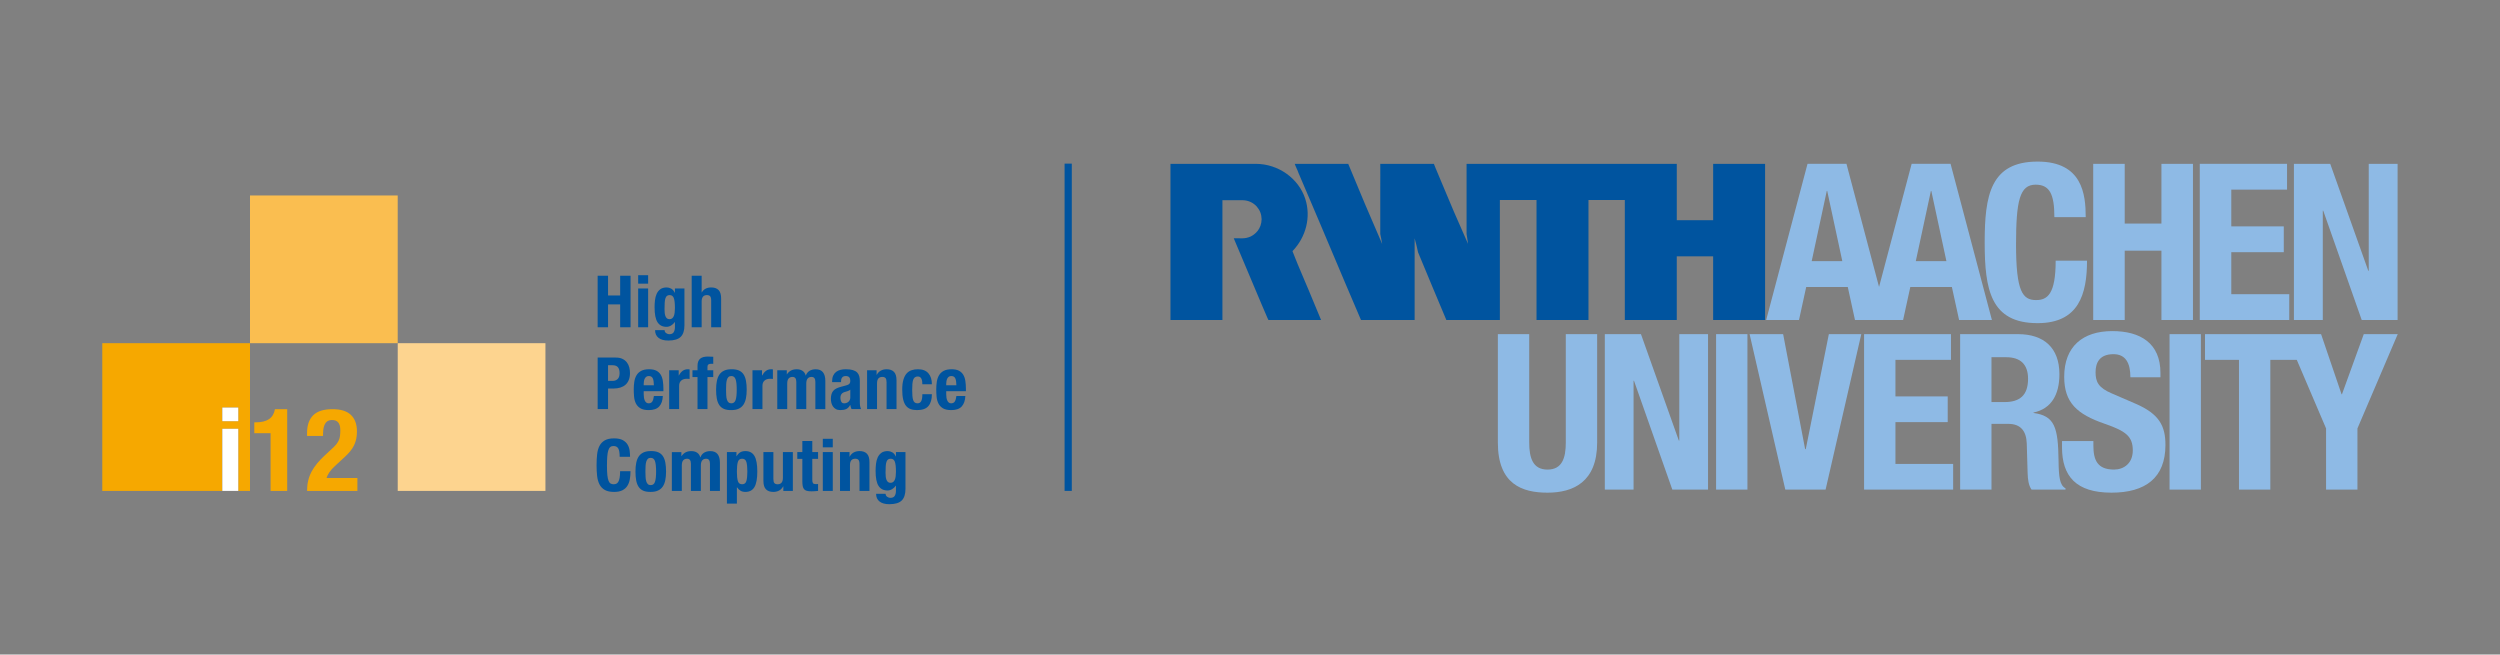 <?xml version="1.0" encoding="UTF-8"?>
<svg xmlns="http://www.w3.org/2000/svg" width="122.223mm" height="32mm" version="1.1" viewBox="0 0 346.459 90.708">
  <rect x="0" y="0" width="346.459" height="90.708" fill="#808080" stroke="none"/>
  <!-- Generator: Adobe Illustrator 29.5.1, SVG Export Plug-In . SVG Version: 2.1.0 Build 141)  -->
  <g id="Schutzraum">
    <rect y="0" width="346.459" height="90.709" fill="none"/>
    <rect y="0" width="346.459" height="90.709" fill="none"/>
    <rect y="0" width="346.459" height="90.709" fill="none"/>
    <rect y="0" width="346.459" height="90.709" fill="none"/>
    <rect y="0" width="346.459" height="90.709" fill="none"/>
  </g>
  <g id="Logo">
    <g>
      <path d="M271.642,67.852h4.345v-9.113h2.323c1.75,0,2.505,1.026,2.566,2.716l.12,4.135c.029.844.121,1.658.543,2.263h4.707v-.181c-.814-.424-.936-1.6-.965-3.862-.061-4.557-.514-6.188-3.471-6.579v-.06c2.444-.514,3.591-2.444,3.591-5.311,0-3.682-2.173-5.553-5.733-5.553h-8.026v21.546ZM275.986,49.505h2.053c1.961,0,3.017.996,3.017,2.987,0,2.323-1.178,3.228-3.26,3.228h-1.811v-6.216Z" fill="#8ebae5"/>
      <path d="M207.578,46.307v15.027c0,5.764,3.35,6.941,6.881,6.941s6.88-1.448,6.88-6.941v-15.027h-4.346v15.027c0,2.143-.513,3.742-2.534,3.742s-2.535-1.6-2.535-3.742v-15.027h-4.346Z" fill="#8ebae5"/>
    </g>
    <polygon points="222.402 46.307 222.402 67.851 226.386 67.851 226.386 52.764 226.445 52.764 231.756 67.851 236.705 67.851 236.705 46.307 232.723 46.307 232.723 61.062 232.662 61.062 227.411 46.307 222.402 46.307" fill="#8ebae5"/>
    <rect x="237.822" y="46.307" width="4.345" height="21.544" fill="#8ebae5"/>
    <polygon points="242.466 46.307 247.414 67.851 252.997 67.851 257.944 46.307 253.449 46.307 250.251 62.24 250.161 62.24 247.113 46.307 242.466 46.307" fill="#8ebae5"/>
    <polygon points="258.332 46.307 258.332 67.851 270.675 67.851 270.675 64.292 262.678 64.292 262.678 58.498 269.92 58.498 269.92 54.936 262.678 54.936 262.678 49.868 270.372 49.868 270.372 46.307 258.332 46.307" fill="#8ebae5"/>
    <path d="M285.762,61.123v.875c0,3.984,1.932,6.277,6.851,6.277,4.707,0,7.482-2.052,7.482-6.609,0-2.625-.845-4.284-4.103-5.703l-3.349-1.447c-1.842-.785-2.233-1.6-2.233-2.928,0-1.267.513-2.505,2.474-2.505,1.659,0,2.354,1.177,2.354,3.199h4.164v-.605c0-4.134-2.808-5.792-6.669-5.792-4.104,0-6.668,2.142-6.668,6.335,0,3.592,1.779,5.191,5.642,6.519,2.867.996,3.863,1.72,3.863,3.682,0,1.811-1.268,2.655-2.596,2.655-2.294,0-2.866-1.297-2.866-3.319v-.634h-4.346Z" fill="#8ebae5"/>
    <rect x="300.663" y="46.307" width="4.345" height="21.544" fill="#8ebae5"/>
    <polygon points="327.578 46.307 324.56 54.634 324.5 54.634 321.664 46.307 305.578 46.307 305.578 49.868 310.285 49.868 310.285 67.851 314.631 67.851 314.631 49.868 318.296 49.868 322.356 59.373 322.356 67.851 326.703 67.851 326.703 59.373 332.286 46.307 327.578 46.307" fill="#8ebae5"/>
    <g>
      <path d="M169.407,44.347h-7.2v-21.641h11.808c3.201,0,5.963,2.072,6.863,4.82.834,2.546.121,5.312-1.761,7.281.25.678.494,1.209.726,1.818.523,1.205,1.001,2.41,1.524,3.6l1.713,4.122h-7.301s-.059-.174-.116-.247c-.29-.638-.552-1.321-.842-1.959l-1.756-4.166c-.697-1.684-1.394-3.275-2.09-4.958.869-.024,1.519.139,2.358-.247.59-.29,1.484-1.011,1.507-2.394-.022-.685-.213-1.204-.666-1.744-.455-.502-1.112-.874-1.97-.886,0,0-2.798,0-2.797,0v16.601Z" fill="#00549f"/>
      <path d="M244.613,22.706v21.641h-7.2v-8.824h-5.041v8.824c-1.307,0-2.714-.014-4.02,0h-3.18v-16.633h-5.036v16.633h-7.2v-16.633h-5.079v16.633h-7.417c-1.292-3.12-2.655-6.27-3.919-9.376-.144-.653-.29-1.307-.478-1.945v11.321h-7.433c-1.473-3.425-2.888-6.782-4.356-10.258-.509-1.204-.926-2.184-1.452-3.436l-.072-.164-1.143-2.685-1.638-3.835c-.145-.435-.377-.828-.522-1.263h7.415c1.524,3.701,3.062,7.359,4.659,11.002l.044.087c-.059-.421-.191-.958-.262-1.364v-6.459c.014-1.031,0-2.207,0-3.266h7.431c.094.236.145.363.218.552.871,2.046,1.699,4.078,2.57,6.11l1.944,4.427c-.044-.465-.145-.914-.203-1.364v-9.725h29.131v7.809h5.041v-7.809h7.2Z" fill="#00549f"/>
    </g>
    <path d="M265.497,36.192l2.093-9.73h.06l2.092,9.73h-4.244ZM251.07,36.192l2.091-9.73h.061l2.092,9.73h-4.243ZM270.317,22.704h-5.395l-4.517,17.059-4.516-17.059h-5.396l-5.729,21.643h4.547l1-4.577h5.761l.999,4.577h6.668l1-4.577h5.76l1,4.577h4.548l-5.729-21.643Z" fill="#8ebae5"/>
    <path d="M289.046,30.088c0-3.138-.452-7.695-6.669-7.695-6.517,0-7.333,4.647-7.333,11.195s.816,11.195,7.333,11.195c5.703,0,6.85-4.013,6.85-8.66h-4.345c0,4.647-1.146,5.462-2.716,5.462-1.871,0-2.776-1.177-2.776-7.695,0-6.095.514-8.298,2.717-8.298,1.961,0,2.595,1.358,2.595,4.496h4.345Z" fill="#8ebae5"/>
    <polygon points="290.085 44.347 294.449 44.347 294.449 34.739 299.541 34.739 299.541 44.347 303.906 44.347 303.906 22.706 299.541 22.706 299.541 30.981 294.449 30.981 294.449 22.706 290.085 22.706 290.085 44.347" fill="#8ebae5"/>
    <polygon points="304.852 22.702 304.852 44.347 317.253 44.347 317.253 40.77 309.219 40.77 309.219 34.949 316.494 34.949 316.494 31.372 309.219 31.372 309.219 26.279 316.948 26.279 316.948 22.702 304.852 22.702" fill="#8ebae5"/>
    <polygon points="317.9 22.706 317.9 44.347 321.901 44.347 321.901 29.192 321.961 29.192 327.296 44.347 332.268 44.347 332.268 22.706 328.267 22.706 328.267 37.527 328.205 37.527 322.932 22.706 317.9 22.706" fill="#8ebae5"/>
    <rect x="147.533" y="22.676" width="1" height="45.355" fill="#00549f"/>
    <rect x="34.646" y="27.088" width="20.471" height="20.472" fill="#fabe50"/>
    <rect x="55.118" y="47.56" width="20.471" height="20.472" fill="#fdd48f"/>
    <path d="M33.019,58.368h-2.208v-1.889h2.208v1.889ZM14.174,47.56v20.472h16.637v-8.608h2.208v8.608h1.627v-20.472H14.174Z" fill="#f6a800"/>
    <rect x="30.811" y="56.48" width="2.208" height="1.888" fill="#fff"/>
    <rect x="30.811" y="59.423" width="2.208" height="8.608" fill="#fff"/>
    <g>
      <path d="M39.802,68.032v-11.328h-1.696c-.118.64-.398,1.103-.84,1.392-.443.288-1.048.433-1.816.433h-.208v1.504h2.256v8h2.304ZM49.53,66.24h-4.272c.053-.213.176-.467.368-.761.192-.293.458-.594.8-.903l1.28-1.185c.32-.288.592-.567.816-.84.224-.272.405-.552.544-.84.138-.288.24-.586.304-.896.064-.309.096-.65.096-1.023,0-.992-.278-1.755-.832-2.288-.555-.533-1.408-.8-2.56-.8-1.216,0-2.107.283-2.672.848-.566.565-.848,1.376-.848,2.432v.433h2.208c0-.299.013-.581.04-.848.026-.267.085-.502.176-.704.09-.202.218-.363.384-.48.165-.117.392-.176.68-.176.746,0,1.12.469,1.12,1.408,0,.288-.014.544-.04.768-.027.224-.083.432-.168.624-.086.192-.206.384-.36.576-.155.192-.36.399-.616.624l-.928.864c-.416.384-.782.765-1.096,1.143-.315.379-.576.765-.784,1.16-.208.395-.363.811-.464,1.248-.102.437-.152.907-.152,1.408h6.976v-1.792Z" fill="#f6a800"/>
      <path d="M124.163,62.651v.601h-.02c-.134-.28-.304-.474-.51-.58-.207-.107-.407-.16-.6-.16-.374,0-.672.083-.895.25-.224.167-.394.382-.51.646-.117.263-.194.558-.23.885-.037.327-.055.646-.055.96,0,.979.138,1.678.415,2.095.276.417.688.625,1.235.625.22,0,.431-.06.635-.18.203-.12.375-.28.515-.48h.02v.71c0,.28-.057.513-.17.695-.114.183-.31.275-.59.275-.087,0-.169-.014-.245-.04-.077-.027-.149-.064-.215-.11-.14-.1-.21-.237-.21-.41h-1.32c0,.46.158.815.475,1.065.316.25.768.375,1.355.375.806,0,1.381-.172,1.725-.516.343-.343.515-.875.515-1.595v-5.11h-1.32ZM122.748,64.596c.016-.25.051-.45.105-.6.053-.15.126-.258.22-.325.093-.067.216-.1.37-.1.273,0,.461.137.565.409.103.273.155.737.155,1.391,0,.227-.012.435-.035.625-.024.189-.064.352-.12.484-.057.134-.134.238-.23.315-.097.077-.219.115-.365.115-.147,0-.265-.038-.355-.115-.09-.077-.16-.18-.21-.311-.05-.13-.084-.277-.1-.444-.017-.167-.025-.343-.025-.53,0-.36.008-.665.025-.915M116.412,68.032h1.38v-3.57c0-.593.243-.89.73-.89.206,0,.356.055.45.164.093.11.14.306.14.586v3.71h1.38v-3.99c0-.54-.119-.931-.355-1.17-.237-.24-.575-.36-1.015-.36-.3,0-.567.062-.8.186-.234.122-.424.317-.57.585h-.02v-.631h-1.32v5.381ZM114.029,68.032h1.38v-5.381h-1.38v5.381ZM114.029,61.992h1.38v-1.181h-1.38v1.181ZM111.191,62.651h-.7v.94h.7v3.08c0,.272.016.5.05.68.033.181.095.325.185.436.09.109.218.188.385.234.166.047.386.07.66.07.16,0,.311-.007.455-.019.143-.014.291-.027.445-.04v-.96c-.047.007-.097.012-.15.015-.054.003-.107.005-.16.005-.2,0-.332-.045-.395-.135-.064-.09-.095-.242-.095-.455v-2.91h.8v-.94h-.8v-1.54h-1.38v1.54ZM108.557,68.032h1.32v-5.381h-1.38v3.57c0,.593-.244.89-.73.89-.207,0-.357-.055-.45-.164-.094-.11-.14-.306-.14-.586v-3.71h-1.38v3.99c0,.54.118.931.355,1.17.236.24.575.36,1.015.36.3,0,.566-.062.8-.186.233-.122.423-.317.57-.585h.02v.631ZM102.255,64.016c.09-.297.288-.444.595-.444.3,0,.495.147.585.444.09.297.135.738.135,1.325s-.045,1.028-.135,1.325c-.09.297-.285.444-.585.444-.307,0-.505-.147-.595-.444-.09-.297-.135-.738-.135-1.325s.045-1.028.135-1.325M100.74,69.792h1.38v-2.26h.02c.146.213.311.372.495.479.183.108.405.16.665.16.566,0,.983-.222,1.25-.665.266-.443.4-1.165.4-2.165s-.134-1.722-.4-2.165c-.267-.443-.684-.665-1.25-.665-.28,0-.515.055-.705.165-.19.11-.362.292-.515.545h-.02v-.57h-1.32v7.141ZM93.108,68.032h1.38v-3.54c0-.32.065-.554.195-.7.13-.148.305-.22.525-.22.193,0,.331.06.415.18.083.12.125.293.125.52v3.761h1.38v-3.54c0-.32.065-.554.195-.7.13-.148.305-.22.525-.22.193,0,.331.06.415.18.083.12.125.293.125.52v3.761h1.38v-3.91c0-.521-.109-.918-.325-1.195-.217-.277-.555-.415-1.015-.415-.327,0-.609.072-.845.215-.237.144-.409.358-.515.646h-.02c-.074-.28-.219-.493-.435-.641-.217-.146-.485-.22-.805-.22-.3,0-.559.053-.775.16-.217.106-.412.283-.585.53h-.02v-.551h-1.32v5.381ZM89.465,64.581c.013-.233.045-.433.095-.601.05-.167.123-.297.22-.39.096-.093.231-.14.405-.14.28,0,.473.146.58.439.106.293.16.777.16,1.45s-.054,1.157-.16,1.45c-.107.293-.3.439-.58.439-.174,0-.309-.047-.405-.14-.097-.093-.17-.223-.22-.39-.05-.167-.082-.367-.095-.601-.014-.232-.02-.486-.02-.76s.006-.527.02-.76M88.165,66.581c.066.353.18.649.34.89.16.24.376.418.65.535.273.117.616.172,1.03.165.393,0,.725-.062.995-.186.27-.122.488-.303.655-.539.166-.237.286-.532.36-.886.073-.353.11-.76.11-1.22,0-.467-.034-.878-.1-1.235-.067-.356-.18-.654-.34-.895-.16-.24-.377-.418-.65-.535-.274-.117-.617-.172-1.03-.165-.394,0-.725.062-.995.186-.27.122-.489.303-.655.539-.167.237-.287.532-.36.886-.074.353-.11.76-.11,1.22,0,.473.033.887.1,1.24M87.315,63.301c0-.26-.018-.538-.055-.835-.037-.297-.128-.573-.275-.83-.147-.257-.368-.468-.665-.635-.297-.167-.702-.25-1.215-.25-.54,0-.97.092-1.29.274-.32.184-.565.439-.735.766-.17.327-.28.718-.33,1.175s-.075.955-.075,1.495.025,1.038.075,1.495c.05.457.16.848.33,1.175.17.327.415.582.735.765.32.184.75.275,1.29.275.473,0,.858-.077,1.155-.23.297-.152.527-.361.69-.625.163-.263.275-.567.335-.915.06-.347.09-.713.09-1.1h-1.44c0,.387-.023.698-.07.934-.047.237-.11.421-.19.551-.08.13-.175.217-.285.26-.11.043-.228.064-.355.064-.153,0-.288-.031-.405-.095-.117-.062-.213-.186-.29-.37-.077-.183-.133-.441-.17-.774s-.055-.771-.055-1.311c0-.507.013-.935.04-1.285.027-.35.073-.633.14-.85s.158-.373.275-.47c.117-.098.265-.145.445-.145.327,0,.552.118.675.355.123.236.185.615.185,1.135h1.44Z" fill="#00549f"/>
      <path d="M131.13,53.393v-.21c0-.127.012-.253.035-.38.024-.127.062-.242.115-.346.054-.102.125-.186.215-.25.09-.062.205-.095.345-.095s.255.028.345.085c.09.057.16.14.21.25.05.11.085.243.105.4.02.156.034.338.04.545h-1.41ZM133.86,54.212v-.31c0-.413-.026-.788-.08-1.125-.053-.337-.153-.623-.3-.86-.146-.236-.348-.42-.605-.55-.256-.13-.585-.195-.985-.195-.466,0-.84.077-1.12.23-.28.153-.495.36-.645.62-.15.26-.25.557-.3.89-.05.333-.075.681-.075,1.04,0,.333.015.672.045,1.016.03.343.112.652.245.93.134.276.34.502.62.675.28.173.67.26,1.17.26.66,0,1.144-.168,1.45-.505.307-.337.474-.817.5-1.445h-1.24c-.04.341-.113.594-.22.761-.106.167-.276.25-.51.25-.126,0-.233-.035-.32-.105-.086-.069-.156-.163-.21-.28-.053-.116-.091-.25-.115-.399-.023-.15-.035-.305-.035-.465v-.431h2.73ZM129.145,53.252c0-.64-.161-1.146-.485-1.52-.323-.373-.805-.56-1.445-.56-.32,0-.613.043-.88.131-.266.087-.496.237-.69.454-.193.218-.343.508-.45.87-.106.363-.16.822-.16,1.375,0,.54.044.992.13,1.355.087.363.215.653.385.87.17.217.384.372.64.465.257.093.559.14.905.14.734,0,1.259-.189,1.575-.569.317-.381.475-.924.475-1.631h-1.32c0,.44-.053.761-.16.961-.106.199-.276.3-.51.3-.153,0-.278-.035-.375-.105-.096-.069-.171-.182-.225-.335-.053-.153-.09-.348-.11-.585s-.03-.522-.03-.854c0-.308.01-.577.03-.811.02-.232.057-.425.11-.575.054-.149.132-.263.235-.34.104-.077.242-.115.415-.115.127,0,.232.032.315.096.084.062.147.146.19.25.044.102.074.22.09.35.017.13.025.258.025.385h1.32ZM120.162,56.693h1.38v-3.57c0-.593.244-.89.73-.89.207,0,.357.055.45.165.094.109.14.305.14.585v3.71h1.38v-3.99c0-.54-.118-.93-.355-1.17-.236-.24-.575-.36-1.015-.36-.3,0-.566.062-.8.185-.233.123-.423.318-.57.585h-.02v-.63h-1.32v5.38ZM117.838,55.063c0,.152-.027.282-.08.385-.054.104-.122.188-.205.255-.084.067-.175.115-.275.146-.1.029-.197.045-.29.045-.187,0-.32-.073-.4-.221-.08-.147-.12-.322-.12-.529,0-.24.06-.431.18-.57.12-.14.32-.24.6-.3.086-.021.183-.052.29-.095.106-.043.206-.102.3-.176v1.061ZM116.558,52.962v-.149c0-.213.053-.383.16-.51.106-.127.266-.19.48-.19.233,0,.398.058.495.175.096.117.145.278.145.485,0,.18-.04.316-.12.41-.08.093-.224.167-.43.22l-.78.21c-.24.067-.445.143-.615.23-.17.087-.31.194-.42.324-.11.13-.192.287-.245.471-.054.183-.08.401-.08.654,0,.181.023.362.07.545.046.184.12.349.22.495.1.148.233.268.4.36.166.093.37.14.61.14.333,0,.605-.047.815-.14.21-.093.395-.28.555-.561h.02c.02.094.041.189.065.285.023.098.058.188.105.275h1.32c-.067-.16-.112-.311-.135-.45-.024-.14-.035-.337-.035-.59v-2.83c0-.24-.025-.462-.075-.665-.05-.203-.145-.378-.285-.525-.14-.147-.339-.26-.595-.34-.257-.08-.589-.12-.995-.12-.26,0-.505.028-.735.085-.23.058-.43.15-.6.28-.17.13-.305.302-.405.516-.1.213-.15.473-.15.779v.13h1.24ZM107.716,56.693h1.38v-3.54c0-.32.065-.553.195-.7.13-.146.305-.22.525-.22.193,0,.331.06.415.18.083.12.125.293.125.52v3.76h1.38v-3.54c0-.32.065-.553.195-.7.13-.146.305-.22.525-.22.193,0,.331.06.415.18.083.12.125.293.125.52v3.76h1.38v-3.91c0-.519-.109-.918-.325-1.195-.217-.276-.555-.415-1.015-.415-.327,0-.609.072-.845.216-.237.143-.409.357-.515.644h-.019c-.074-.28-.219-.493-.435-.64-.217-.148-.485-.221-.805-.221-.3,0-.559.054-.775.16-.217.107-.412.283-.585.53h-.02v-.55h-1.32v5.38ZM104.282,56.693h1.38v-3.23c0-.18.03-.332.09-.455.06-.122.14-.223.24-.3.1-.077.21-.132.33-.165.12-.032.24-.05.36-.05.073,0,.145.002.215.005.07.003.141.008.215.016v-1.32c-.04-.007-.082-.012-.125-.015-.044-.004-.085-.006-.125-.006-.287,0-.53.078-.73.235-.2.157-.37.365-.51.625h-.02v-.72h-1.32v5.38ZM100.639,53.243c.013-.232.045-.433.095-.6.05-.167.123-.297.22-.391.096-.093.231-.14.405-.14.28,0,.473.147.58.44.106.293.16.776.16,1.449s-.054,1.157-.16,1.45c-.107.293-.3.441-.58.441-.174,0-.309-.047-.405-.141-.097-.093-.17-.223-.22-.39-.05-.167-.082-.367-.095-.6-.014-.233-.02-.487-.02-.761s.006-.526.02-.76M99.339,55.243c.066.353.18.65.34.89.16.24.376.419.65.535.273.117.616.172,1.03.165.393,0,.725-.061.995-.184.27-.123.488-.303.655-.54.166-.237.286-.532.36-.885.073-.354.11-.761.11-1.221,0-.467-.034-.878-.1-1.234-.067-.358-.18-.655-.34-.896-.16-.24-.377-.418-.65-.535-.274-.116-.617-.172-1.03-.165-.394,0-.725.062-.995.185-.27.123-.489.303-.655.54-.167.237-.287.532-.36.885-.074.354-.11.76-.11,1.22,0,.474.033.888.1,1.24M96.665,56.693h1.38v-4.44h.8v-.939h-.8v-.47c0-.153.04-.264.12-.33.08-.067.216-.101.41-.101h.13c.06,0,.106.003.14.01v-.98c-.254-.02-.5-.03-.74-.03-.22,0-.42.022-.6.065-.18.043-.332.115-.455.215-.124.1-.219.233-.285.4-.067.167-.1.369-.1.609v.61h-.7v.939h.7v4.44ZM92.737,56.693h1.38v-3.23c0-.18.03-.332.09-.455.06-.122.14-.223.24-.3.1-.077.21-.132.33-.165.12-.032.24-.05.36-.05.073,0,.145.002.215.005.07.003.142.008.215.016v-1.32c-.04-.007-.082-.012-.125-.015-.043-.004-.085-.006-.125-.006-.287,0-.53.078-.73.235-.2.157-.37.365-.51.625h-.02v-.72h-1.32v5.38ZM89.207,53.393v-.21c0-.127.012-.253.035-.38.023-.127.062-.242.115-.346.053-.102.125-.186.215-.25.09-.062.205-.095.345-.095s.255.028.345.085c.09.057.16.14.21.25.05.11.085.243.105.4.02.156.033.338.04.545h-1.41ZM91.937,54.212v-.31c0-.413-.027-.788-.08-1.125-.053-.337-.153-.623-.3-.86-.147-.236-.348-.42-.605-.55-.257-.13-.585-.195-.985-.195-.467,0-.84.077-1.12.23-.28.153-.495.36-.645.62-.15.26-.25.557-.3.89-.05.333-.075.681-.075,1.04,0,.333.015.672.045,1.016.03.343.112.652.245.93.133.276.34.502.62.675.28.173.67.26,1.17.26.66,0,1.143-.168,1.45-.505.307-.337.473-.817.5-1.445h-1.24c-.04.341-.113.594-.22.761-.107.167-.277.25-.51.25-.127,0-.233-.035-.32-.105-.087-.069-.157-.163-.21-.28-.053-.116-.092-.25-.115-.399-.023-.15-.035-.305-.035-.465v-.431h2.73ZM82.825,56.693h1.44v-2.85h.77c.34,0,.65-.044.93-.131.28-.087.518-.217.715-.39.197-.173.35-.395.46-.665.11-.269.165-.592.165-.965,0-.267-.033-.528-.1-.785-.067-.257-.177-.485-.33-.685-.153-.2-.355-.362-.605-.485-.25-.123-.558-.185-.925-.185h-2.52v7.14ZM84.265,50.613h.6c.36,0,.617.093.77.28.153.186.23.46.23.819,0,.367-.088.638-.265.811-.177.173-.408.26-.695.26h-.64v-2.17Z" fill="#00549f"/>
      <path d="M95.857,45.354h1.38v-3.57c0-.593.243-.89.73-.89.206,0,.356.055.45.165.093.11.14.305.14.585v3.71h1.38v-3.99c0-.54-.119-.93-.355-1.17-.237-.24-.575-.36-1.015-.36-.607,0-1.044.23-1.31.69h-.02v-2.31h-1.38v7.14ZM93.533,39.974v.6h-.02c-.134-.28-.304-.473-.51-.58-.207-.107-.407-.16-.6-.16-.374,0-.672.083-.895.25-.224.167-.394.382-.51.645-.117.263-.194.558-.23.885-.037.327-.055.647-.055.96,0,.98.138,1.678.415,2.095.276.417.688.625,1.235.625.22,0,.431-.06.635-.18.203-.12.375-.28.515-.48h.02v.71c0,.28-.057.512-.17.695-.114.183-.31.275-.59.275-.087,0-.169-.013-.245-.04-.077-.027-.149-.063-.215-.11-.14-.1-.21-.237-.21-.41h-1.32c0,.46.158.815.475,1.064.316.25.768.375,1.355.375.806,0,1.381-.172,1.725-.515.343-.343.515-.875.515-1.595v-5.11h-1.32ZM92.118,41.919c.016-.25.051-.45.105-.6.053-.15.126-.258.22-.325.093-.067.216-.1.37-.1.273,0,.461.137.565.41.103.273.155.737.155,1.39,0,.227-.012.435-.035.625-.024.19-.064.352-.12.485-.057.133-.134.238-.23.315-.097.077-.219.115-.365.115-.147,0-.265-.038-.355-.115-.09-.077-.16-.18-.21-.31-.05-.13-.084-.278-.1-.445-.017-.167-.025-.343-.025-.53,0-.36.008-.665.025-.915M88.439,45.354h1.38v-5.38h-1.38v5.38ZM88.439,39.314h1.38v-1.18h-1.38v1.18ZM82.825,45.354h1.44v-3.17h1.68v3.17h1.44v-7.14h-1.44v2.73h-1.68v-2.73h-1.44v7.14Z" fill="#00549f"/>
    </g>
  </g>
</svg>